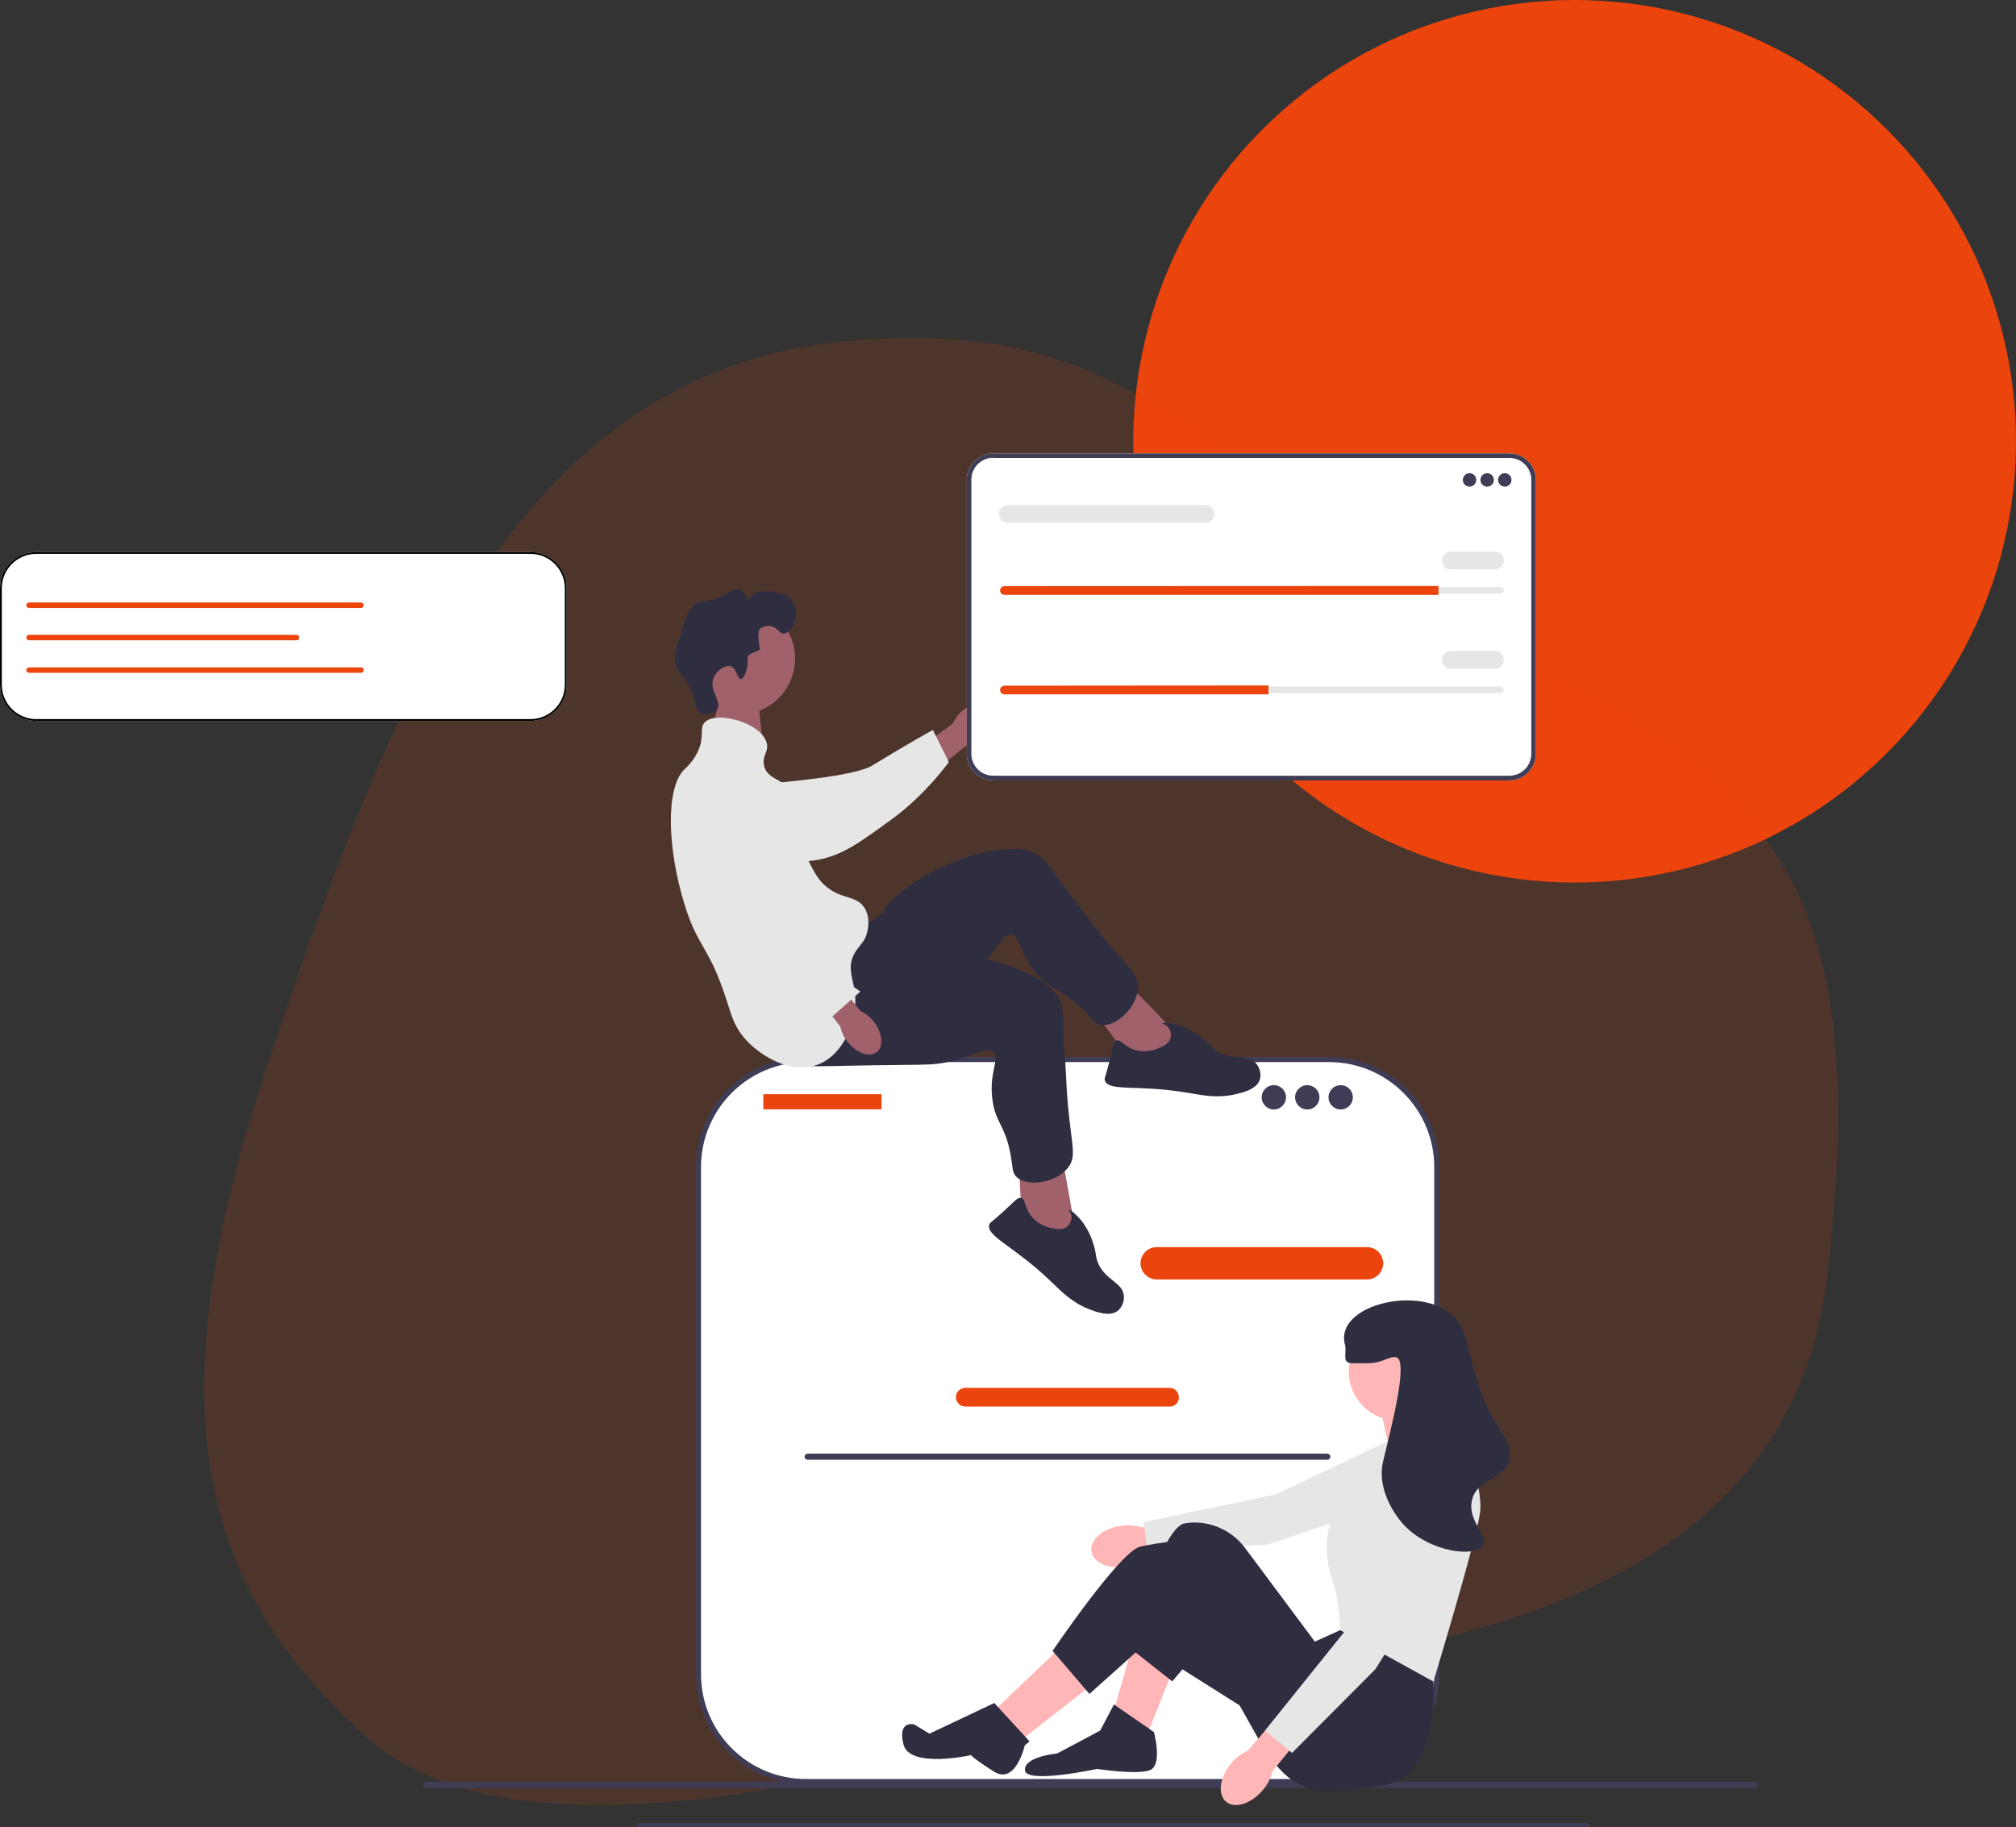 <svg xmlns="http://www.w3.org/2000/svg" xmlns:xlink="http://www.w3.org/1999/xlink" id="Ebene_1" x="0px" y="0px" viewBox="0 0 1110 1006.2" style="enable-background:new 0 0 1110 1006.2;" xml:space="preserve"><rect x="0" y="0" width="1110" height="1006.2" fill="#333333" stroke="none"/><style type="text/css">	.st0{fill:#3F3D56;}	.st1{fill:#EC440D;}	.st2{opacity:0.15;fill:#EC440D;enable-background:new    ;}	.st3{fill:#A0616A;}	.st4{fill:#FFFFFF;}	.st5{fill:#E6E6E6;}	.st6{fill:#2F2E41;}	.st7{fill:#FFB6B6;}	.st8{fill:none;stroke:#000000;}	.st9{fill:none;stroke:#EC440D;stroke-width:3;stroke-linecap:round;}</style><path class="st0" d="M350.5,1005.1c0,0.7,0.5,1.2,1.2,1.2H874c0.7,0,1.2-0.5,1.2-1.2c0-0.7-0.5-1.2-1.2-1.2H351.7 C351,1003.9,350.5,1004.4,350.5,1005.1z"></path><g id="Gruppe_145" transform="translate(-943 50)">	<circle id="Ellipse_18" class="st1" cx="1810" cy="193" r="243"></circle>	<path id="Pfad_88" class="st2" d="M1091.2,533.7c64.7-192.3,133.5-376.5,313.7-395.4s209.4,86.8,356.9,164.3s214.5,120,187.2,350.9  s-348,207-406.3,231.5s-303.2,105.5-396.7,22.5S1026.5,726,1091.2,533.7z"></path>	<g id="undraw_team_up_re_84ok" transform="translate(1185.11 199.684)">		<path id="Pfad_51" class="st3" d="M155.8,124.3l-5.6,29.4l27.9,7.9l-3.5-31.4L155.8,124.3z"></path>		<path id="Pfad_52" class="st0" d="M-9,733.2c0,0.9,0.7,1.7,1.7,1.7c0,0,0,0,0,0h731.6c0.9,0,1.7-0.8,1.7-1.7   c0-0.9-0.7-1.7-1.7-1.7H-7.3C-8.3,731.5-9,732.2-9,733.2C-9,733.2-9,733.2-9,733.2z"></path>		<g id="Gruppe_9" transform="translate(150.066 332.392)">			<path id="Pfad_53" class="st4" d="M339.6,1.4H51.6C18.9,1.4-7.6,27.9-7.6,60.6l0,0v279.3c0,32.7,26.5,59.2,59.1,59.2c0,0,0,0,0,0    h288.1c32.7,0,59.1-26.5,59.1-59.2l0,0V60.6C398.8,27.9,372.3,1.4,339.6,1.4L339.6,1.4z"></path>			<path id="Pfad_54" class="st0" d="M339.6,400.4H51.6C18.1,400.4-9,373.3-9,339.9V60.6C-9,27.1,18.1,0,51.6,0h288.1    c33.4,0,60.5,27.1,60.6,60.6v279.3C400.1,373.3,373.1,400.4,339.6,400.4z M51.6,2.8C19.7,2.8-6.2,28.7-6.2,60.6v279.3    c0,31.9,25.9,57.7,57.8,57.7h288.1c31.9,0,57.7-25.9,57.8-57.7V60.6c0-31.9-25.9-57.7-57.8-57.8L51.6,2.8L51.6,2.8z"></path>			<path id="Pfad_55" class="st1" d="M360.5,122.5H244.7c-4.9,0-8.9-4-8.9-8.9c0-4.9,4-8.9,8.9-8.9c0,0,0,0,0,0h115.8    c4.9,0,8.9,4,8.9,8.9C369.4,118.5,365.4,122.5,360.5,122.5C360.5,122.5,360.5,122.5,360.5,122.5L360.5,122.5z"></path>			<path id="Pfad_56" class="st1" d="M251.9,192.5H139.3c-2.8,0-5.1-2.3-5.2-5.1c0-2.8,2.3-5.1,5.1-5.2c0,0,0,0,0,0h112.6    c2.8,0,5.1,2.3,5.1,5.2C257,190.2,254.7,192.5,251.9,192.5z"></path>			<path id="Rechteck_22" class="st1" d="M28.4,20.5h64.5c0.2,0,0.3,0.1,0.3,0.3v7.7c0,0.2-0.1,0.3-0.3,0.3H28.4    c-0.2,0-0.3-0.1-0.3-0.3v-7.7C28.1,20.7,28.2,20.5,28.4,20.5z"></path>			<ellipse id="Ellipse_10" class="st0" cx="309.2" cy="22.2" rx="6.7" ry="6.7"></ellipse>			<ellipse id="Ellipse_11" class="st0" cx="327.6" cy="22.2" rx="6.7" ry="6.7"></ellipse>			<ellipse id="Ellipse_12" class="st0" cx="346" cy="22.2" rx="6.7" ry="6.7"></ellipse>			<path id="Pfad_57" class="st0" d="M50.8,220.1c0,0.9,0.7,1.7,1.7,1.7c0,0,0,0,0,0h286.1c0.9,0,1.7-0.7,1.7-1.7    c0-0.9-0.7-1.7-1.7-1.7H52.5C51.6,218.4,50.9,219.2,50.8,220.1C50.8,220.1,50.8,220.1,50.8,220.1z"></path>		</g>		<g id="Gruppe_13" transform="translate(135.628 74.692)">			<path id="uuid-d0b76542-8f08-4363-846d-0cc3b89caf22-397_00000080207928154175488900000003170666600811307966_" class="st3" d="    M152.6,66.7c6.1-5,13.6-6,16.8-2.1s0.9,11.1-5.2,16.1c-2.4,2-5.3,3.5-8.3,4.2l-26.1,21l-9.6-12.4l26.7-19.4    C148.1,71.2,150.1,68.6,152.6,66.7L152.6,66.7z"></path>			<path id="Pfad_58" class="st5" d="M1.8,114c0-0.9,0-9,6-14.2c6.9-5.9,16.6-3.5,20-2.7c7.9,1.9,8.5,5.3,15.9,8.8    c13.8,6.5-3.5,3.2,4.7,1.1c2.9-0.7,43.9-3.6,54.1-9.8c19.9-12.2,33.4-19.6,33.4-19.6l8.8,17.7c0,0-12.8,17.8-30.8,31    c-18.5,13.5-27.7,20.3-41.7,22.9c-1.2,0.2-30.9,5.3-54.8-12.6C12,132.5,2,125,1.8,114L1.8,114z"></path>			<ellipse id="Ellipse_13" class="st3" cx="29.2" cy="38.3" rx="30.8" ry="30.8"></ellipse>			<g id="Gruppe_10" transform="translate(58.476 143.276)">				<path id="Pfad_59" class="st3" d="M212,101.9l-31.7-32.5l-16.4,17.1l23.6,31.1l23.4,2.7L212,101.9z"></path>				<path id="Pfad_60" class="st6" d="M30.9,41c1.9,0.2,7.8,1.3,13.4-1.8c2.6-1.5,4.9-3.7,6.5-6.3c8.3-12.4,40-31.8,68.5-33     c6.4-0.3,10.7,0.5,14.5,2.5c5.5,2.9,7.7,6.9,14.6,16.5c3.8,5.2,8,10.2,11.8,15.4c22.5,30.4,31,32.8,30.2,42.6     c-1,10.8-12.6,21.1-20.4,19.9c-3.2-0.5-4.4-2.7-8.7-7.2c-12.5-13.1-17.6-10.7-26.5-20.7c-10.4-11.7-9-21.5-14.4-21.8     c-5-0.3-7.1,8-17.8,19c-4.9,5-8.4,7.4-19,14.7c-41.3,28.7-42,30.7-50.3,33c-3.6,1-29.6,8.1-38.8-3.2C-20,93,14.2,39.7,30.9,41     L30.9,41z"></path>				<path id="Pfad_61" class="st6" d="M202.3,109.3c2.3-1,5.1-2.3,5.9-5.1c0.6-2,0.2-4.2-1-5.9c-1.4-1.9-3.5-2.1-3.4-2.5     c0.1-0.5,5.1-0.3,10.5,1.6c4.2,1.6,8.1,3.9,11.6,6.7c4.7,3.7,4.1,4.4,7.1,6.6c9.1,6.6,17.7,1.4,22.6,7.5     c1.9,2.4,2.6,5.5,1.9,8.5c-1.6,5.5-9.4,7.3-13.7,8.3c-10.3,2.3-18.1,0.4-26.3-0.9c-27.7-4.7-43.3-0.4-45.4-6.8     c-0.4-1.2,0.2-1.1,2.4-10c2.1-8.8,2-11.2,3.8-11.9c2.7-1.1,4.5,3.8,11.3,5.4C194,111.7,198.4,111.2,202.3,109.3L202.3,109.3z"></path>			</g>			<g id="Gruppe_11" transform="translate(38.152 196.855)">				<path id="Pfad_62" class="st3" d="M175.9,154.6l-8-44.7l-23.1,4.9l2.1,39l17.9,15.4L175.9,154.6z"></path>				<path id="Pfad_63" class="st6" d="M60.2,2.5c1.4,1.2,5.7,5.5,12.1,6.1c3,0.2,6.1-0.3,8.9-1.5c13.8-5.6,50.9-3.8,75.2,11.2     c5.5,3.4,8.6,6.4,10.6,10.2c2.9,5.4,2.4,10,2.8,21.9c0.2,6.5,0.9,12.9,1.2,19.4c1.5,37.8,7.2,44.6,1,52.2     c-6.9,8.4-22.3,10.4-28.1,5c-2.4-2.2-2.1-4.7-3.1-10.8c-2.9-17.9-8.6-18.7-10.3-32c-2-15.5,4.6-22.8,0.4-26.2     c-3.9-3.1-10.4,2.6-25.4,5.7c-6.9,1.4-11.1,1.4-24,1.5c-50.3,0.5-52,1.8-60.2-1c-3.6-1.2-29-9.9-30.3-24.4     C-11,16.9,47.2-8.1,60.2,2.5L60.2,2.5z"></path>				<path id="Pfad_64" class="st6" d="M163.8,155.2c2.5,0.4,5.5,1,7.8-0.9c1.6-1.3,2.5-3.3,2.5-5.4c-0.1-2.3-1.7-3.7-1.5-4     c0.4-0.3,4.4,2.6,7.8,7.2c2.6,3.7,4.6,7.7,5.8,12c1.8,5.7,0.9,6,2.2,9.4c3.9,10.5,13.9,11.1,14.5,18.9c0.3,3-0.9,6-3.2,8.1     c-4.4,3.6-11.9,0.8-16-0.8c-9.8-3.9-15.2-9.8-21.2-15.5c-20.3-19.4-35.6-24.7-33.7-31.1c0.4-1.2,0.8-0.8,7.6-7     c6.7-6.1,8-8.1,9.9-7.7c2.8,0.6,1.6,5.7,6.3,10.8C155.6,152.5,159.5,154.6,163.8,155.2L163.8,155.2z"></path>			</g>			<path id="Pfad_65" class="st6" d="M33.4,44.2c1.2-4.3-0.3-5.9,1.2-7.8c0,0,0.6-0.8,6.1-2.9l0,0c-1.6-9.5-0.4-11.1-0.4-11.1    c1.4-1.8,4.2-2.3,6.1-2c4.1,0.5,4.8,4.2,7.4,4.1c3.6-0.1,7.9-7.3,6.6-13.5c-1.1-5.1-5.8-8.8-7-8.2s-5.4-2.2-7-1.6    c-1.1,0.4-6.2-0.1-7.4,0.4c-1.3,0.6-4.9,4.3-5.2,3.8c-2.4-3.2-2.4-4.3-3.8-5c-2.5-1.2-5.2,1-9.8,3.3C10.8,8.2,8,5.5,3.6,9.4    c-2.2,2-3.4,5.7-5.7,13.1C-5.4,32.8-7,38-5.4,42.9c1.6,5,3.9,3.9,7.4,11.1c3.8,7.9,2.5,12.5,6.1,14.3c2.8,1.4,7.3,0.5,9-2    c2.9-4.4-4.6-10.3-2-17.2c1.6-4.2,6.4-7.4,9.4-6.6c3.4,1,3.6,7.1,5.7,7C32,49.4,33.2,44.9,33.4,44.2L33.4,44.2L33.4,44.2z"></path>			<path id="Pfad_66" class="st5" d="M10.1,73.6c6.3-7.1,32,0.2,34.4,11.5c1,4.6-2.7,6.6-1.6,11.9c1.5,7.8,10,7.2,16.4,15.1    c9,11.2-0.3,22.2,9.8,40.9c2.2,4,4,7.4,7.8,10.6c8.7,7.5,16.8,4.9,21.3,11.9c3.3,5.2,2,11.6,1.6,13.1c-1.3,6.2-4.9,7.7-7.4,12.7    c-4.2,8.4,0.6,14.5,0.8,24.6c0.3,12.5-6.3,29.9-19.7,35.6c-15,6.4-33-4.2-41.8-14.7c-5.2-6.3-6.7-12.1-9-19.2    c-10.2-32-16-29.1-23.7-54.5c-8.9-29-10.7-62.9,0-73.7c3.3-2.9,6-6.6,7.8-10.6C10.2,80.8,7.3,76.8,10.1,73.6L10.1,73.6z"></path>			<g id="Gruppe_12" transform="translate(0 100.133)">				<path id="uuid-35da8825-ceb1-46f8-a8e3-884fcc945dd4-398_00000105396399436820956540000001351100677666273167_" class="st3" d="     M103.3,138c4.9,6.2,5.6,13.8,1.7,16.9s-11.1,0.6-16-5.6c-2-2.5-3.4-5.3-4-8.4l-20.4-26.6l10.5-8L96,132.2     C98.8,133.5,101.3,135.5,103.3,138L103.3,138z"></path>				<path id="Pfad_67" class="st5" d="M28.6,0.4c0.9-0.2,8.8-1.8,15.1,3C50.9,9,50.5,19,50.4,22.5c-0.3,8.1-3.5,9.4-5.3,17.4     c-3.5,14.9,3.2,28.7,6.9,36.3c3.6,7.1,8.2,13.7,13.7,19.4c16,16.9,30.3,25.9,30.3,25.9l-15.3,13.6c0,0-24.4-7.5-41-22.4     C22.6,97.4-3.6,43.2-9,30c-0.5-1.1,6.1,17.3,18.8-9.7C12.7,14.1,17.9,2.8,28.6,0.4L28.6,0.4L28.6,0.4z"></path>			</g>		</g>		<g id="Gruppe_15" transform="translate(263.735 466.435)">			<path id="uuid-ba1531a6-e7ab-4297-b996-1d676f43fe3f-399_00000116220492555839791130000009072662698254705558_" class="st7" d="    M111,124.2c-9.8,1.5-16.9,7.7-15.9,14s9.6,10,19.4,8.5c3.9-0.5,7.6-2,10.8-4.3l41.3-6.9l-2.8-16.3l-41.2,5.8    C118.9,123.8,114.9,123.6,111,124.2L111,124.2z"></path>			<path id="Pfad_68" class="st5" d="M288.8,73.4l-16,33.9l-80.4,27.1l-66.7,3.6l-1.7-16l72.3-15.1l74.2-35.1L288.8,73.4z"></path>			<path id="Pfad_69" class="st7" d="M140.4,202.3l-14.4,36.3l-18.6-12.7l11-38L140.4,202.3z"></path>			<path id="Pfad_70" class="st7" d="M80.4,188.8l-38,36.3l15.2,16.1l38.9-30.4L80.4,188.8z"></path>			<path id="Pfad_71" class="st7" d="M295.9,70.5l-0.4-3l-9.7-19L253.6,57l5.9,26.2L295.9,70.5z"></path>			<path id="Pfad_72" class="st6" d="M282.4,197.2l1,12.7c0,0,4.1,53.2-28.9,57.4s-47.3,8.4-66.7-24.5l-30.4-54.1l-17.8,21.1    l-23.6-18.6c0,0,16.9-65.9,30.4-68.4c1.7-0.3,3.4-0.5,5-0.5c11.2-0.1,21.8,5.2,28.4,14.2l38.3,51.4l13.9-6.3L282.4,197.2    L282.4,197.2z"></path>			<path id="Pfad_73" class="st6" d="M99.9,236.9l7.6-14.4l22,15.2c0,0,5.1,18.6-2.5,21.1S98.2,258,98.2,258s-38.9,8.4-39.7,0.8    s17.7-9.3,17.7-9.3L99.9,236.9L99.9,236.9z"></path>			<path id="Pfad_74" class="st6" d="M182.7,226.8l-58.7-37l-30,26.9L73.7,193c0,0,37.2-54.9,48.2-57.4s28.7-4.2,28.7-4.2l54.1,49.8    L182.7,226.8L182.7,226.8z"></path>			<path id="Pfad_75" class="st6" d="M41.6,221.7L61,242.8l-2.6,2.2c0,0-5,22-16.9,14.5s-12.7-9.1-12.7-9.1s-33.8,7.6-37.2-5.9    s5.9-11,5.9-11l8.4,5.1L41.6,221.7L41.6,221.7z"></path>			<ellipse id="Ellipse_14" class="st7" cx="263.8" cy="39.2" rx="27" ry="27"></ellipse>			<path id="Pfad_76" class="st5" d="M257.4,77.7l38.9-11.8c0,0,15.2,35.5,12.7,51.5s-25.6,92.5-25.6,92.5l-51.3-28.3    c0,0-0.8-16.9-3.4-24.5s-10.6-30.8,7.2-50.3S257.4,77.7,257.4,77.7L257.4,77.7z"></path>			<g id="Gruppe_14" transform="translate(175.235 94.7)">				<path id="uuid-375aaccb-22f9-42b6-a352-baabb12db8d2-400_00000033334126204205725930000005797325979855042690_" class="st7" d="     M-3.3,160.4c-6.3,7.6-7.5,17-2.7,21s13.9,1.1,20.2-6.4c2.6-3,4.4-6.6,5.3-10.4l26.4-32.4L33,121.7L6,153.3     C2.3,154.9-0.8,157.3-3.3,160.4L-3.3,160.4z"></path>				<path id="Pfad_77" class="st5" d="M112,0l9.2,36.4l-45,72l-45.9,46.1l-14.9-12.3l46.3-57.6l35.1-74.2L112,0z"></path>			</g>			<path id="Pfad_78" class="st6" d="M238.9,34.6c6.9,0,7.3,0,8.4,0c8.6-0.2,10.8-3.6,15.2-3.4c7.8,0.4-2.5,39.4-6.8,57.4    c-4.2,17.7,10,33.5,11,34.6c14.4,15.6,39.6,18.5,43.9,11.8c3.5-5.4-8.9-13.6-5.9-25.3c2.9-11.5,16.5-10.3,20.3-21.1    c4-11.4-9.4-17.1-17.7-44.8c-4.8-15.9-4-18.9-8.4-28.7c-12-26.3-70.8-15.1-64.2,9.3C235.9,29.2,232.5,34.6,238.9,34.6z"></path>		</g>		<g id="Gruppe_16" transform="translate(299.215)">			<path id="Pfad_79" class="st4" d="M289.7,180.1H5.6c-8,0-14.6-6.5-14.6-14.6V14.6C-9,6.5-2.5,0,5.6,0h284.1    c8,0,14.6,6.5,14.6,14.6v150.9C304.3,173.5,297.7,180.1,289.7,180.1z"></path>			<path id="Pfad_80" class="st0" d="M289.7,180.1H5.6c-8,0-14.6-6.5-14.6-14.6V14.6C-9,6.5-2.5,0,5.6,0h284.1    c8,0,14.6,6.5,14.6,14.6v150.9C304.3,173.5,297.7,180.1,289.7,180.1z M5.6,2.4c-6.7,0-12.1,5.4-12.1,12.1v150.9    c0,6.7,5.4,12.1,12.1,12.1h284.1c6.7,0,12.1-5.4,12.1-12.1V14.6c0-6.7-5.4-12.1-12.1-12.1H5.6z"></path>			<ellipse id="Ellipse_15" class="st0" cx="267.8" cy="14.6" rx="3.7" ry="3.7"></ellipse>			<ellipse id="Ellipse_16" class="st0" cx="277.5" cy="14.6" rx="3.7" ry="3.7"></ellipse>			<ellipse id="Ellipse_17" class="st0" cx="287.2" cy="14.6" rx="3.7" ry="3.7"></ellipse>			<path id="Pfad_81" class="st5" d="M11.7,73.6c-1,0-1.8,0.8-1.8,1.8c0,1,0.8,1.8,1.8,1.8h273.1c1,0,1.8-0.8,1.8-1.8    c0-1-0.8-1.8-1.8-1.8H11.7z"></path>			<path id="Pfad_82" class="st1" d="M250.7,73v4.9H11.7c-1.3,0-2.4-1.1-2.4-2.4c0-1.3,1.1-2.4,2.4-2.4L250.7,73z"></path>			<path id="Pfad_83" class="st5" d="M281.8,63.9h-24.3c-2.7,0-4.9-2.2-4.9-4.9s2.2-4.9,4.9-4.9h24.3c2.7,0,4.9,2.2,4.9,4.9    S284.4,63.9,281.8,63.9L281.8,63.9z"></path>			<path id="Pfad_84" class="st5" d="M122.4,38.3H13.5c-2.7,0-4.9-2.2-4.9-4.9c0-2.7,2.2-4.9,4.9-4.9h108.9c2.7,0,4.9,2.2,4.9,4.9    C127.2,36.1,125.1,38.3,122.4,38.3L122.4,38.3z"></path>			<path id="Pfad_85" class="st5" d="M11.7,128.4c-1,0-1.8,0.8-1.8,1.8c0,1,0.8,1.8,1.8,1.8h273.1c1,0,1.8-0.8,1.8-1.8    c0-1-0.8-1.8-1.8-1.8H11.7z"></path>			<path id="Pfad_86" class="st1" d="M157.1,127.8v4.9H11.7c-1.3,0-2.4-1.1-2.4-2.4c0-1.3,1.1-2.4,2.4-2.4L157.1,127.8z"></path>			<path id="Pfad_87" class="st5" d="M281.8,118.6h-24.3c-2.7,0-4.9-2.2-4.9-4.9c0-2.7,2.2-4.9,4.9-4.9h24.3c2.7,0,4.9,2.2,4.9,4.9    C286.6,116.4,284.4,118.6,281.8,118.6L281.8,118.6z"></path>		</g>	</g>	<g transform="matrix(1, 0, 0, 1, 943, -50)">		<g id="Rechteck_23-2" transform="translate(9 304)">			<path class="st4" d="M11,0h272c11,0,20,9,20,20v53c0,11-9,20-20,20H11C0,93-9,84-9,73V20C-9,9,0,0,11,0z"></path>			<path class="st8" d="M11,0.5h272c10.8,0,19.5,8.7,19.5,19.5v53c0,10.8-8.7,19.5-19.5,19.5H11C0.2,92.5-8.5,83.8-8.5,73V20    C-8.5,9.2,0.2,0.5,11,0.5z"></path>		</g>	</g>	<path id="Pfad_89" class="st9" d="M959,283.3h182.7"></path>	<path id="Pfad_91" class="st9" d="M959,319h182.7"></path>	<path id="Pfad_90" class="st9" d="M959,301.1h147.3"></path></g></svg>